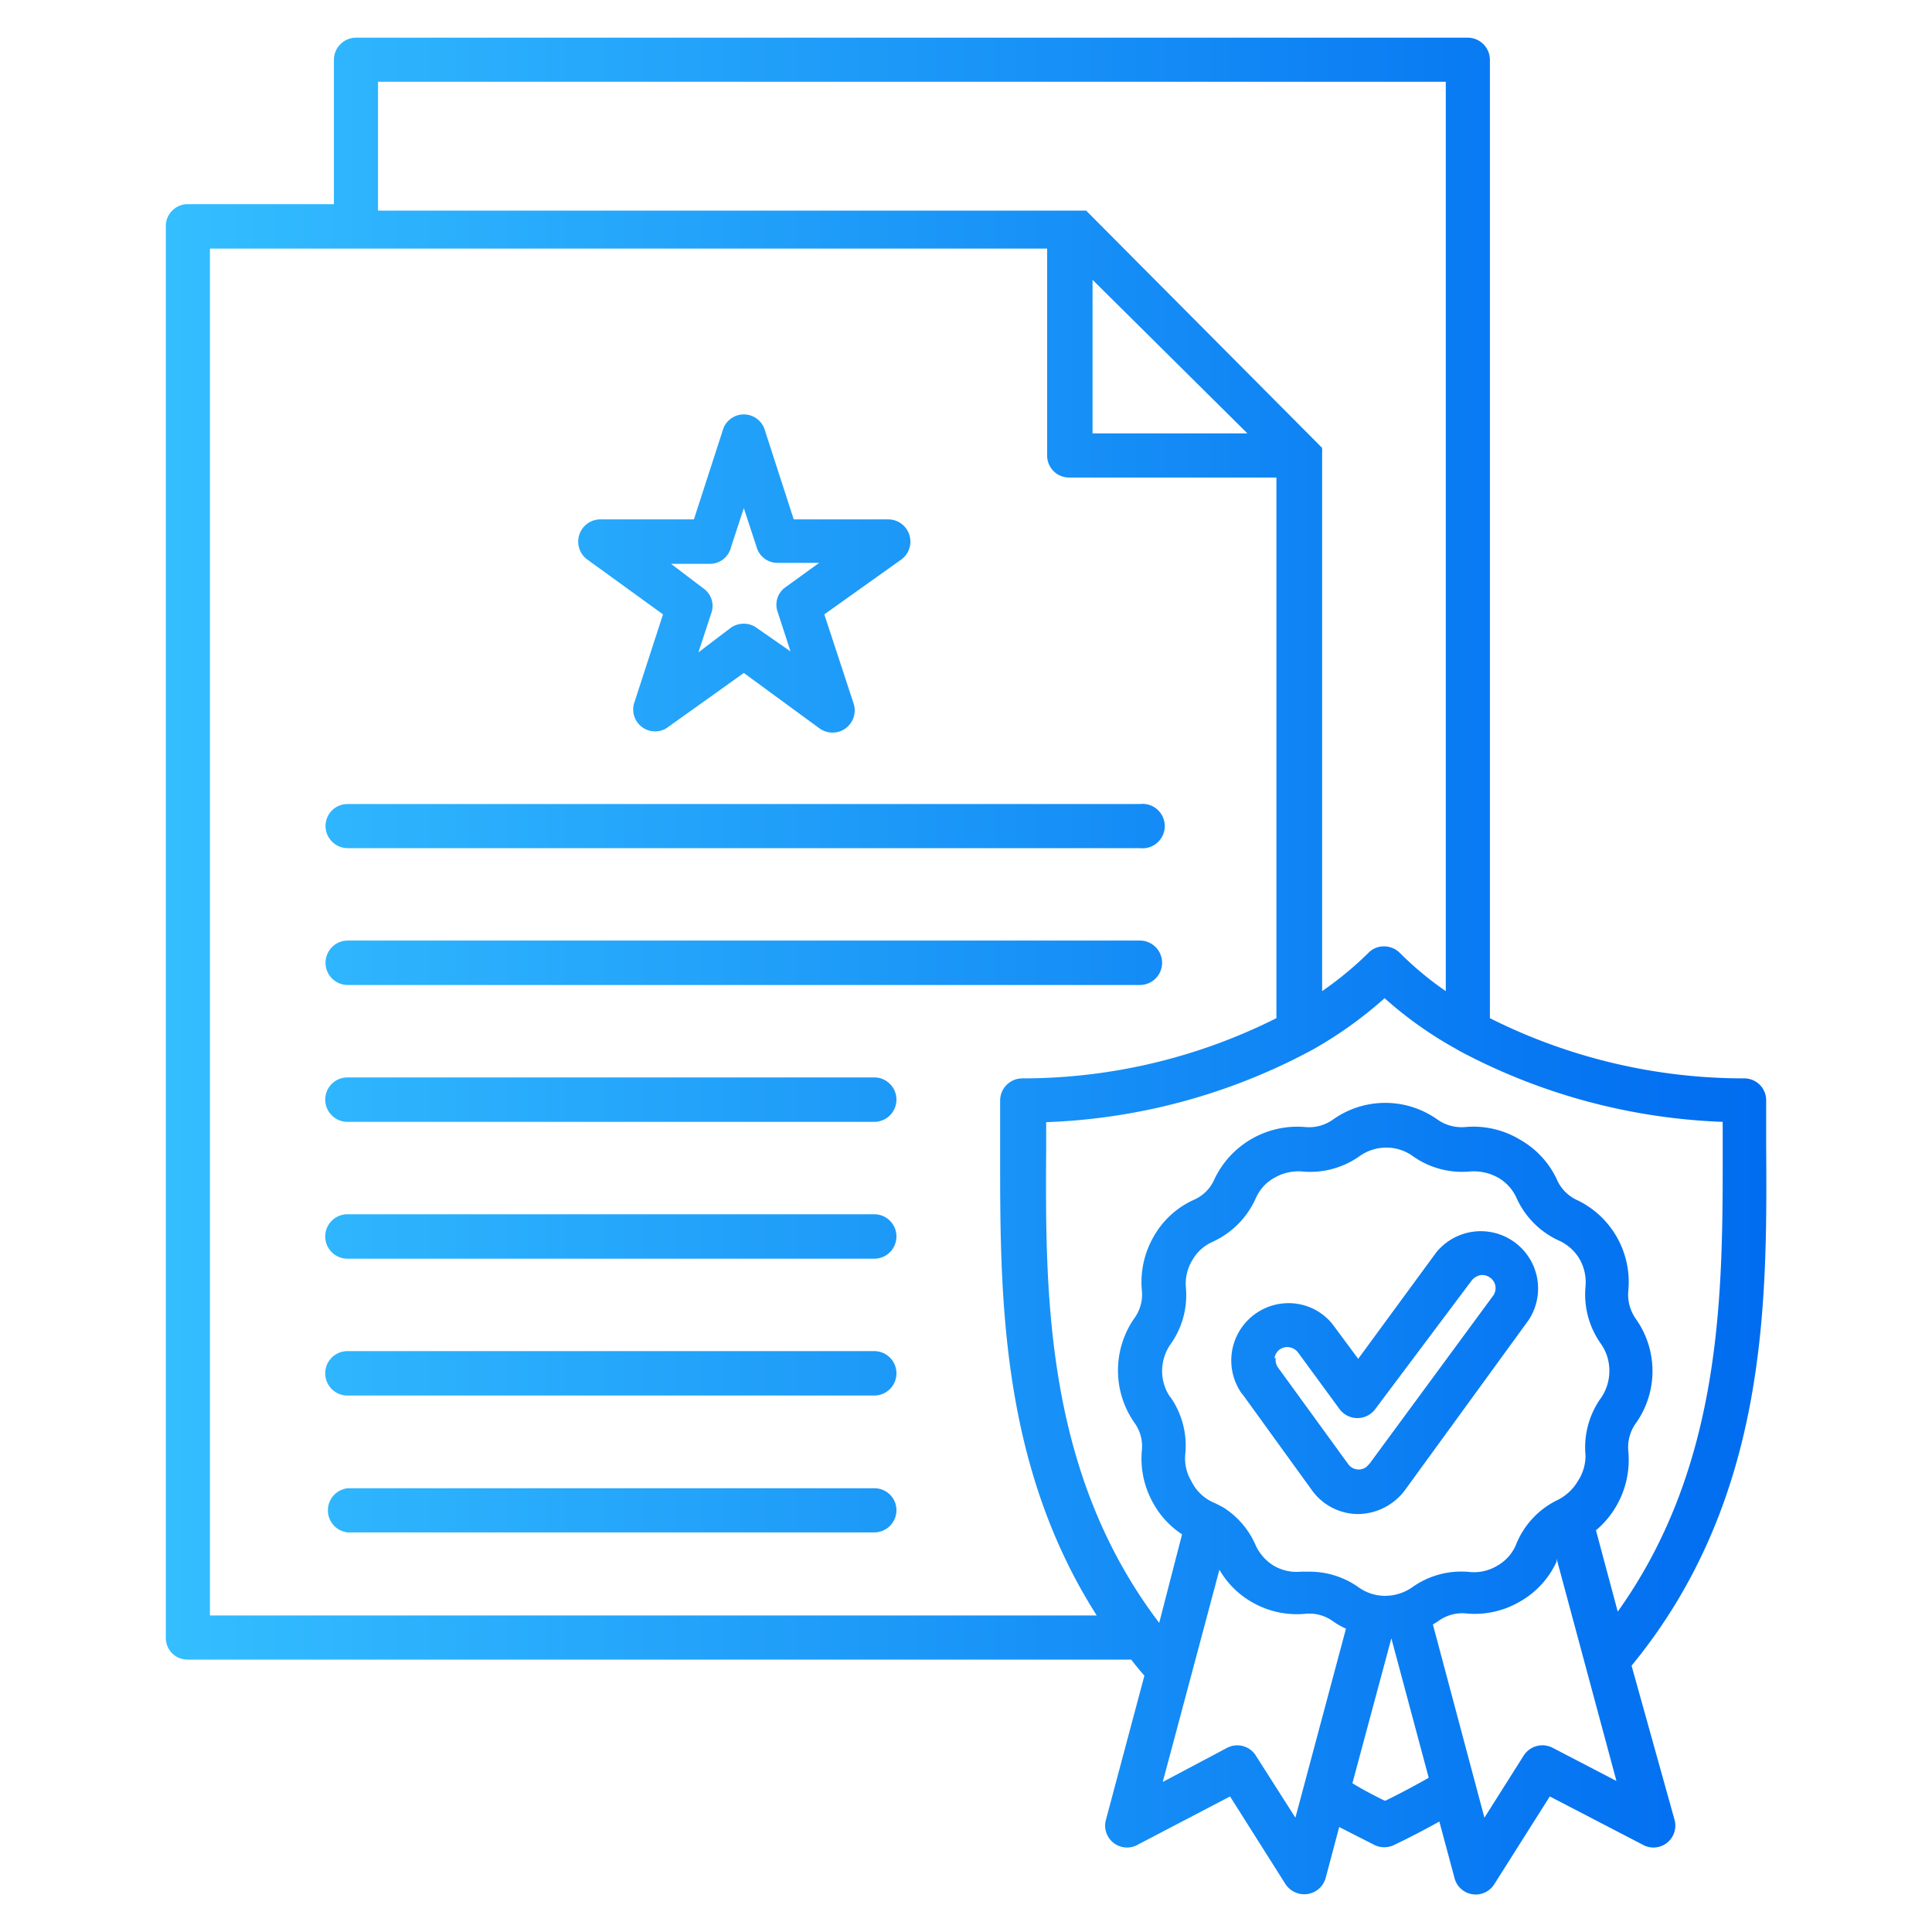 <svg xmlns="http://www.w3.org/2000/svg" xmlns:xlink="http://www.w3.org/1999/xlink" viewBox="0 0 60 60"><defs><style>.cls-1{fill:url(#linear-gradient);}</style><linearGradient id="linear-gradient" x1="5.15" y1="30" x2="54.85" y2="30" gradientUnits="userSpaceOnUse"><stop offset="0" stop-color="#34beff"/><stop offset="1" stop-color="#006cf0"/></linearGradient></defs><g id="Layer_27" data-name="Layer 27"><path class="cls-1" d="M50.67,51.73c4.24-5.17,4.21-11.25,4.18-16.15,0-.48,0-.95,0-1.4a.68.68,0,0,0-.68-.69,17.56,17.56,0,0,1-7.9-1.87c0-9.76,0-19.85,0-29.76a.69.69,0,0,0-.69-.69H11.06a.69.69,0,0,0-.69.69V6.34H5.83A.68.68,0,0,0,5.15,7V50.86a.67.67,0,0,0,.68.68h29.3c.13.17.27.34.41.5L34.35,56.5a.68.68,0,0,0,1,.78l2.85-1.49,1.72,2.72a.7.7,0,0,0,.69.31.69.69,0,0,0,.56-.5l.42-1.58,1.1.56a.7.7,0,0,0,.6,0c.48-.23.94-.47,1.41-.73l.47,1.75a.68.68,0,0,0,1.24.19l1.72-2.72L51,57.28a.68.68,0,0,0,1-.78ZM11.74,2.54H44.9c0,9.42,0,19,0,28.24a10.15,10.15,0,0,1-1.43-1.19.7.7,0,0,0-.49-.2.66.66,0,0,0-.48.2,10.83,10.83,0,0,1-1.44,1.19V14.08s0,0,0-.05v0s0,0,0,0h0a.14.14,0,0,0,0-.06h0a.14.14,0,0,1,0-.06h0a.05.05,0,0,1,0,0h0l0,0v0l0,0h0L33.73,6.54h0l0,0h0l0,0h0l0,0h0l-.05,0h0l0,0H11.74Zm27,10.92H33.93V8.69ZM6.52,50.17V7.72h26v6.43a.68.68,0,0,0,.69.68h6.43V31.62a17.55,17.55,0,0,1-7.89,1.87.69.69,0,0,0-.69.69v1.4c0,4.43-.06,9.79,3,14.59Zm33.71,6.28L39,54.52a.68.68,0,0,0-.89-.24l-2,1.06,1.76-6.59a2.73,2.73,0,0,0,1,1,2.79,2.79,0,0,0,1.65.37,1.25,1.25,0,0,1,.89.24,2.46,2.46,0,0,0,.39.22ZM36.35,43.4a1.43,1.43,0,0,1-.26-.82,1.46,1.46,0,0,1,.26-.83A2.62,2.62,0,0,0,36.83,40a1.41,1.41,0,0,1,.19-.85,1.36,1.36,0,0,1,.63-.58A2.69,2.69,0,0,0,39,37.21a1.35,1.35,0,0,1,.59-.64,1.5,1.5,0,0,1,.83-.19,2.65,2.65,0,0,0,1.81-.48,1.43,1.43,0,0,1,.82-.26,1.4,1.4,0,0,1,.82.26,2.64,2.64,0,0,0,1.8.48,1.56,1.56,0,0,1,.85.19,1.38,1.38,0,0,1,.58.64,2.65,2.65,0,0,0,1.32,1.32,1.43,1.43,0,0,1,.64.58,1.46,1.46,0,0,1,.18.84,2.64,2.64,0,0,0,.49,1.8,1.45,1.45,0,0,1,.25.83,1.47,1.47,0,0,1-.25.82,2.64,2.64,0,0,0-.49,1.8A1.44,1.44,0,0,1,49,46a1.51,1.51,0,0,1-.64.59A2.61,2.61,0,0,0,47.07,48a1.36,1.36,0,0,1-.58.63,1.39,1.39,0,0,1-.84.19,2.62,2.62,0,0,0-1.8.48,1.48,1.48,0,0,1-.83.26,1.4,1.4,0,0,1-.82-.26,2.63,2.63,0,0,0-1.54-.49H40.4a1.41,1.41,0,0,1-.85-.19A1.47,1.47,0,0,1,39,48a2.62,2.62,0,0,0-1-1.18l-.15-.08-.12-.06A1.38,1.38,0,0,1,37,46a1.36,1.36,0,0,1-.19-.84,2.64,2.64,0,0,0-.48-1.8ZM43,55.92c-.35-.17-.69-.35-1-.54l1.21-4.5h0l1.16,4.33c-.44.25-.89.49-1.34.71Zm5.22-1.64a.69.69,0,0,0-.9.24l-1.22,1.93-1.6-6,.16-.1a1.26,1.26,0,0,1,.9-.24,2.78,2.78,0,0,0,1.64-.37,2.73,2.73,0,0,0,1.14-1.24.93.93,0,0,0,0-.1l1.86,6.91Zm1.35-6.76a2.86,2.86,0,0,0,1-2.44,1.28,1.28,0,0,1,.24-.89,2.8,2.8,0,0,0,0-3.22,1.31,1.31,0,0,1-.24-.9A2.82,2.82,0,0,0,49,37.28a1.25,1.25,0,0,1-.65-.65,2.76,2.76,0,0,0-1.15-1.24A2.79,2.79,0,0,0,45.52,35a1.3,1.3,0,0,1-.89-.24,2.8,2.8,0,0,0-3.22,0h0a1.28,1.28,0,0,1-.89.24,2.85,2.85,0,0,0-2.8,1.61,1.23,1.23,0,0,1-.64.65,2.71,2.71,0,0,0-1.25,1.14,2.83,2.83,0,0,0-.37,1.66,1.25,1.25,0,0,1-.24.89,2.84,2.84,0,0,0,0,3.22,1.24,1.24,0,0,1,.24.89,2.81,2.81,0,0,0,.37,1.65,2.73,2.73,0,0,0,.88.94L36,50.4c-3.57-4.7-3.54-10.27-3.51-14.82v-.73a18.83,18.83,0,0,0,8.16-2.19l.13-.07A12.71,12.71,0,0,0,43,31a12.15,12.15,0,0,0,2.21,1.57l.12.07a18.82,18.82,0,0,0,8.17,2.2c0,.24,0,.49,0,.74,0,4.42.05,9.84-3.26,14.47l-.68-2.54ZM27.84,34.15a.69.69,0,0,1-.69.69H10.79a.69.69,0,0,1,0-1.38H27.15a.69.69,0,0,1,.69.69Zm0,4.25a.69.69,0,0,1-.69.69H10.79a.69.69,0,0,1,0-1.38H27.15a.69.69,0,0,1,.69.69Zm0,4.25a.69.69,0,0,1-.69.69H10.79a.69.69,0,0,1,0-1.38H27.15a.69.69,0,0,1,.69.69Zm0,4.25a.69.69,0,0,1-.69.69H10.79a.69.69,0,0,1,0-1.37H27.15a.68.68,0,0,1,.69.68Zm-17.73-17a.69.69,0,0,1,.68-.69H35.4a.69.69,0,0,1,0,1.38H10.79a.69.69,0,0,1-.68-.69Zm0-4.25a.68.68,0,0,1,.68-.68H35.4a.69.69,0,1,1,0,1.37H10.79a.69.69,0,0,1-.68-.69ZM38.58,43.29l2.17,3a1.77,1.77,0,0,0,1.44.73,1.84,1.84,0,0,0,1.44-.74L47.47,41a1.78,1.78,0,0,0-2.87-2.1L42.18,42.2l-.74-1a1.74,1.74,0,0,0-1.16-.71,1.78,1.78,0,0,0-1.32.33,1.78,1.78,0,0,0-.38,2.48Zm1-1.11a.42.42,0,0,1,.16-.27.41.41,0,0,1,.3-.07.42.42,0,0,1,.27.16l1.29,1.76a.69.69,0,0,0,1.11,0l3-4a.47.47,0,0,1,.27-.16.42.42,0,0,1,.3.08.4.4,0,0,1,.09.56l-3.84,5.22-.1.1a.4.4,0,0,1-.56-.09l-2.18-3a.41.41,0,0,1-.07-.3ZM18.23,17.37l2.36,1.71-.9,2.77a.68.68,0,0,0,1,.77L23.1,20.9l2.35,1.72a.69.69,0,0,0,.41.13.66.66,0,0,0,.4-.13.69.69,0,0,0,.25-.77l-.91-2.77L28,17.37a.69.69,0,0,0-.41-1.24H24.65l-.9-2.78a.68.68,0,0,0-1.3,0l-.9,2.78H18.63a.69.69,0,0,0-.4,1.24Zm3.82.14h0A.67.67,0,0,0,22.7,17l.4-1.22L23.5,17a.67.67,0,0,0,.65.48h1.29l-1.05.76a.66.66,0,0,0-.24.76l.4,1.23L23.5,19.5a.66.66,0,0,0-.4-.13.69.69,0,0,0-.41.13l-1,.76.4-1.22a.66.66,0,0,0-.25-.77l-1-.76Zm0,0"/></g></svg>